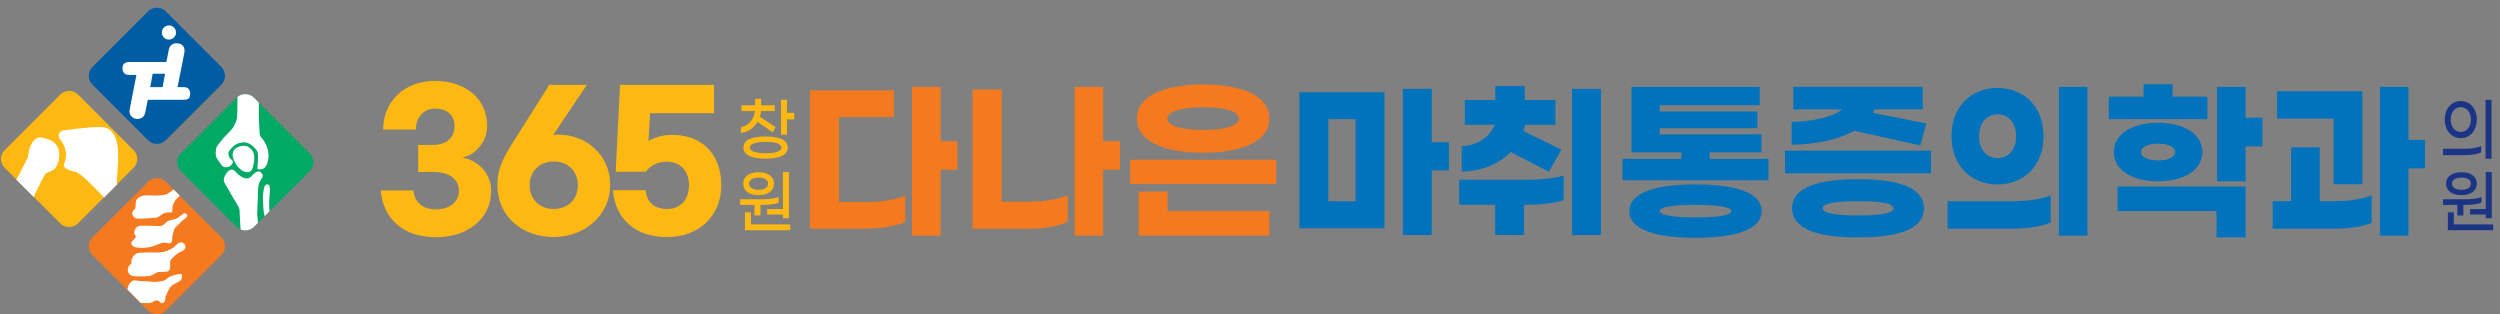 <svg width="318" height="40" viewBox="0 0 318 40" fill="none" xmlns="http://www.w3.org/2000/svg">
<rect x="0" y="0" width="318" height="40" fill="#808080" stroke="none"/>
<g clip-path="url(#clip0_361_1519)">
<path d="M16.999 19.108L9.906 12.016C9.293 11.403 8.294 11.403 7.676 12.016L0.584 19.108C-0.029 19.721 -0.029 20.72 0.584 21.337L2.085 22.838L4.284 25.033L7.676 28.425C8.29 29.038 9.293 29.038 9.906 28.425L13.242 25.089L13.453 24.879L16.999 21.333C17.612 20.72 17.612 19.721 16.999 19.104" fill="#FDB812"/>
<path d="M14.855 23.074C14.846 22.945 14.863 22.821 14.876 22.688C14.932 21.989 14.992 21.29 15.013 20.591C15.052 19.391 15.091 17.852 14.314 16.848C14.091 16.561 13.821 16.39 13.491 16.257C13.268 16.167 12.994 16.167 12.758 16.162C11.849 16.145 10.935 16.244 10.03 16.342C9.589 16.394 9.147 16.45 8.705 16.51C8.461 16.544 8.079 16.544 7.826 16.668C7.766 16.698 7.711 16.733 7.668 16.78C7.603 16.848 7.548 16.921 7.509 17.007C7.393 17.26 7.466 17.517 7.638 17.727C8.148 18.349 8.77 19.451 8.118 20.922C8.007 21.316 8.654 21.685 9.559 21.856C10.309 21.998 12.179 24.034 13.242 25.123L14.867 23.498C14.867 23.357 14.867 23.215 14.859 23.074" fill="white"/>
<path d="M5.841 22.054C6.188 21.822 6.69 21.788 6.969 21.453C7.089 21.312 7.179 21.132 7.273 20.969C7.47 20.634 7.522 20.154 7.543 19.773C7.578 19.121 7.359 18.499 6.836 18.096C6.553 17.878 6.223 17.732 5.88 17.633C5.708 17.586 5.537 17.534 5.361 17.509C5.361 17.509 4.709 17.29 4.173 18.032C4.156 18.058 4.134 18.083 4.121 18.109C4.117 18.118 4.113 18.126 4.104 18.135C4.104 18.135 4.1 18.143 4.096 18.148C3.856 18.529 3.641 19.125 3.538 20.051L2.085 22.868L4.284 25.064C4.893 23.743 5.644 22.186 5.841 22.054Z" fill="white"/>
<path d="M28.165 30.2L21.073 23.108C20.459 22.495 19.46 22.495 18.843 23.108L11.75 30.2C11.137 30.813 11.137 31.816 11.75 32.429L18.843 39.521C19.456 40.134 20.455 40.134 21.073 39.521L28.165 32.429C28.778 31.816 28.778 30.817 28.165 30.2Z" fill="#F4791F"/>
<path d="M21.081 24.742C20.922 24.81 19.97 24.9 19.657 24.875C19.34 24.849 18.405 24.845 18.234 24.879C17.835 24.96 17.646 25.106 17.419 25.334C17.265 25.488 17.247 25.968 17.252 26.251C17.252 26.392 17.2 26.53 17.102 26.633C17.024 26.71 16.943 26.8 16.9 26.856C16.81 26.967 16.806 27.216 16.866 27.366C16.93 27.529 17.174 27.76 17.355 27.807C17.535 27.855 19.524 27.739 19.842 27.696C20.159 27.649 20.429 27.357 20.815 27.151C21.094 27.006 21.548 27.01 21.78 27.027C21.857 27.031 21.922 26.971 21.917 26.894C21.917 26.791 21.917 26.641 21.926 26.474C21.947 26.157 22.016 25.951 22.222 25.612C22.367 25.372 22.693 25.05 22.869 24.883L22.084 24.099C22.02 24.146 21.917 24.232 21.788 24.343C21.729 24.395 21.248 24.682 21.085 24.75" fill="white"/>
<path d="M23.658 27.164C23.487 27.061 23.354 27.164 23.354 27.164C23.354 27.164 22.68 27.649 22.573 27.726C22.445 27.816 22.286 27.876 22.08 27.915C21.879 27.949 21.621 28.017 21.497 28.056C21.27 28.129 21.06 28.339 20.91 28.493C20.755 28.648 20.588 28.716 20.434 28.751C20.279 28.785 18.075 28.635 17.668 28.751C17.273 28.862 17.209 29.132 17.123 29.329C16.973 29.681 17.192 29.925 17.26 30.028C17.26 30.028 17.282 30.238 17.17 30.328C17.016 30.457 16.69 30.762 16.703 30.954C16.716 31.122 16.767 31.186 16.969 31.336C17.175 31.491 17.359 31.491 17.784 31.52C18.169 31.546 18.65 31.503 18.937 31.456C19.229 31.409 19.735 31.233 19.97 31.135C20.206 31.032 20.532 30.929 20.665 30.877C20.802 30.826 21.227 30.912 21.48 30.946C21.733 30.98 21.887 30.809 21.887 30.637C21.887 30.466 21.939 29.904 22.007 29.703C22.076 29.497 22.132 29.188 22.26 28.986C22.32 28.896 22.976 28.279 23.109 28.155C23.268 28 23.753 27.662 23.804 27.559C23.855 27.456 23.821 27.267 23.65 27.169" fill="white"/>
<path d="M23.251 30.89C23.036 30.787 22.899 30.834 22.753 30.89C22.608 30.946 22.196 31.37 22.076 31.473C21.969 31.563 21.364 31.898 20.944 32.001C20.523 32.104 20.151 32.147 19.722 32.112C19.293 32.078 17.946 32.125 17.642 32.159C17.337 32.194 17.007 32.477 16.849 32.725C16.69 32.974 16.729 33.218 16.711 33.51C16.707 33.591 16.69 33.557 16.566 33.656C16.441 33.759 16.386 33.789 16.283 34.089C16.18 34.393 16.3 34.629 16.386 34.77C16.578 35.079 16.759 35.036 16.917 35.101C17.222 35.225 18.873 35.135 19.031 35.101C19.19 35.066 19.666 34.852 19.777 34.77C19.889 34.689 20.069 34.603 20.215 34.59C20.361 34.578 20.918 34.599 21.158 34.556C21.394 34.509 21.553 34.522 21.634 34.046C21.711 33.57 21.566 33.446 21.681 33.171C21.793 32.897 21.934 32.845 22.235 32.532C22.449 32.309 22.71 32.151 23.174 31.932C23.637 31.718 23.598 31.491 23.564 31.276C23.534 31.083 23.47 30.993 23.255 30.89" fill="white"/>
<path d="M18.907 38.548C19.499 38.531 19.387 38.295 19.85 38.231C20.391 38.158 20.348 38.685 20.716 38.544C21.12 38.389 20.978 37.845 21.107 37.617C21.235 37.386 21.403 36.841 21.651 36.537C21.896 36.233 22.187 36.138 22.693 35.855C23.204 35.577 23.092 35.439 23.152 35.105C23.212 34.775 22.963 34.865 22.762 34.873C22.56 34.882 22.209 35.002 21.87 35.079C21.531 35.156 21.506 35.268 21.261 35.444C21.017 35.624 20.871 35.752 20.172 35.825C19.473 35.902 19.61 35.834 18.808 35.8C18.011 35.765 17.732 35.739 17.273 35.671C16.814 35.602 16.703 35.868 16.501 36.035C16.351 36.16 16.261 36.558 16.21 36.833L17.908 38.535C18.62 38.561 18.32 38.552 18.911 38.535" fill="white"/>
<path d="M28.165 8.53L22.848 3.214C22.848 3.214 22.856 3.205 22.861 3.201L22.076 2.416C22.076 2.416 22.067 2.425 22.063 2.425L21.073 1.434C20.459 0.821 19.46 0.821 18.843 1.434L11.75 8.526C11.137 9.139 11.137 10.143 11.75 10.756L18.843 17.847C19.456 18.46 20.455 18.46 21.073 17.847L28.165 10.756C28.778 10.143 28.778 9.144 28.165 8.526" fill="#005DA4"/>
<path d="M21.458 6.369C21.523 6.026 21.669 5.791 21.896 5.653C22.123 5.521 22.372 5.473 22.638 5.521C22.912 5.538 23.131 5.653 23.294 5.864C23.457 6.074 23.508 6.352 23.452 6.695L23.221 7.883L22.891 9.529L22.586 11.082H23.328C23.658 11.082 23.886 11.163 24.01 11.33C24.13 11.497 24.194 11.699 24.194 11.931C24.194 12.029 24.186 12.128 24.164 12.222C24.143 12.316 24.104 12.398 24.044 12.471C23.984 12.544 23.898 12.599 23.782 12.638C23.671 12.677 23.521 12.698 23.332 12.698H18.8L18.482 14.293C18.41 14.627 18.259 14.859 18.041 14.988C17.818 15.116 17.573 15.159 17.303 15.116C17.037 15.069 16.819 14.94 16.651 14.726C16.484 14.512 16.433 14.233 16.501 13.89L16.733 12.702L17.05 11.082L17.355 9.529H16.467C16.128 9.529 15.892 9.448 15.768 9.281C15.644 9.114 15.579 8.925 15.579 8.706C15.579 8.608 15.588 8.509 15.609 8.41C15.631 8.312 15.674 8.222 15.738 8.149C15.802 8.072 15.892 8.007 16.012 7.96C16.128 7.909 16.283 7.887 16.467 7.887H21.158L21.463 6.374L21.458 6.369ZM19.113 11.082H20.686L20.991 9.379H19.417L19.113 11.082Z" fill="white"/>
<path d="M21.488 5.036C21.986 5.036 22.389 4.633 22.389 4.136C22.389 3.638 21.986 3.235 21.488 3.235C20.991 3.235 20.588 3.638 20.588 4.136C20.588 4.633 20.991 5.036 21.488 5.036Z" fill="white"/>
<path d="M39.409 19.528L32.316 12.436C31.703 11.823 30.704 11.823 30.086 12.436L22.994 19.528C22.38 20.141 22.38 21.14 22.994 21.758L30.086 28.849C30.699 29.462 31.698 29.462 32.316 28.849L39.409 21.758C40.022 21.145 40.022 20.145 39.409 19.528Z" fill="#00A964"/>
<path d="M29.456 16.484C29.096 16.87 28.461 17.496 28.225 17.804C28.058 18.023 27.616 18.555 27.543 18.726C27.457 18.924 27.32 19.73 27.612 20.188C27.796 20.476 28.182 21.042 28.345 21.166C28.59 21.359 28.988 21.256 29.108 21.217C29.229 21.183 29.456 20.982 29.541 20.836C29.623 20.69 29.662 20.523 29.541 20.381C29.422 20.235 29.293 20.248 29.181 20.008C29.074 19.768 29.023 19.579 29.083 19.339C29.143 19.099 29.726 18.555 29.837 18.473C30.009 18.353 31.064 17.727 31.969 18.448C32.848 19.151 32.762 19.404 32.805 19.588C32.856 19.798 32.792 20.72 32.77 20.943C32.758 21.072 32.745 21.385 32.745 21.385C32.745 21.385 32.711 21.552 32.959 21.552C33.208 21.552 33.474 21.492 33.581 21.419C33.688 21.346 33.958 20.947 34.01 20.771C34.074 20.557 34.164 20.064 34.16 19.858C34.16 19.742 34.151 19.399 34.07 19.069C34.027 18.885 33.928 18.478 33.517 17.834C33.371 17.607 33.139 17.479 33.066 17.191C32.993 16.904 32.993 16.012 32.946 15.481C32.921 15.18 32.925 14.079 32.929 13.054L32.312 12.436C31.737 11.862 30.824 11.823 30.206 12.325C30.206 12.912 30.189 14.842 30.146 15.043C30.099 15.283 29.812 16.098 29.451 16.48" fill="white"/>
<path d="M31.386 18.598C30.931 18.443 30.331 18.598 29.915 18.924C29.662 19.121 29.589 19.472 29.589 19.665C29.589 19.927 29.666 20.184 29.726 20.313C29.807 20.484 30.022 20.926 30.129 21.067C30.129 21.067 30.511 21.53 30.811 21.71C31.004 21.826 31.523 22.066 31.904 21.753C32.264 21.457 32.329 20.364 32.342 20.197C32.385 19.79 32.252 19.404 32.14 19.224C31.922 18.872 31.6 18.666 31.386 18.593" fill="white"/>
<path d="M34.246 25.595C34.254 25.029 34.434 23.867 34.246 23.588C34.057 23.31 33.791 23.511 33.684 23.644C33.564 23.794 33.427 24.802 33.435 25.119C33.444 25.436 33.499 26.71 33.56 27.044C33.581 27.151 33.62 27.319 33.663 27.499L34.267 26.894C34.246 26.495 34.233 26.11 34.237 25.599" fill="white"/>
<path d="M32.792 25.342C32.826 25.02 32.74 23.67 33.023 23.147C33.311 22.624 33.542 22.392 33.384 22.178C33.221 21.963 33.114 21.693 32.702 21.848C32.29 21.998 32.076 22.358 31.969 22.431C31.861 22.504 31.626 22.864 30.991 22.611C30.356 22.358 30.12 21.976 29.962 21.848C29.829 21.736 29.404 21.174 28.795 22.053C28.186 22.932 28.585 23.245 28.692 23.473C28.783 23.666 30.12 25.955 30.249 26.152C30.373 26.35 30.481 26.521 30.481 26.911C30.481 27.156 30.549 28.331 30.601 29.188C31.171 29.424 31.853 29.308 32.316 28.845L32.822 28.339C32.766 27.837 32.719 27.4 32.719 27.302C32.719 27.049 32.753 25.664 32.792 25.342Z" fill="white"/>
<path d="M110.403 25.698C112.144 25.698 114.035 25.389 115.154 24.858V28.202C114.035 28.777 111.908 29.09 110.146 29.09H103.031V11.498H113.713V14.889H106.728V25.702H110.403V25.698ZM121.792 21.599H119.644V29.973H116.012V11.056H119.644V17.968H121.792V21.599Z" fill="#F4791F"/>
<path d="M131.076 25.655C132.817 25.655 134.708 25.346 135.827 24.815V28.206C134.708 28.781 132.731 29.094 130.969 29.094H123.705V11.386H127.422V25.655H131.076ZM142.465 21.599H140.317V29.973H136.685V11.056H140.317V17.968H142.465V21.599Z" fill="#F4791F"/>
<path d="M162.323 23.396H143.756V20.317H162.323V23.396ZM161.466 15.086C161.466 18.032 157.877 19.43 153.04 19.43C148.203 19.43 144.613 18.032 144.613 15.086C144.613 12.141 148.203 10.743 153.04 10.743C157.877 10.743 161.466 12.141 161.466 15.086ZM148.529 26.851H161.466V29.977H144.832V24.373H148.529V26.856V26.851ZM148.486 15.086C148.486 16.017 150.291 16.527 153.04 16.527C155.788 16.527 157.594 16.017 157.594 15.086C157.594 14.156 155.788 13.646 153.04 13.646C150.291 13.646 148.486 14.177 148.486 15.086Z" fill="#F4791F"/>
<path d="M224.952 20.206V22.933H206.384V20.206H213.863V19.387H207.525V11.056H223.837V13.384H211.114V14.182H223.537V16.308H211.114V17.084H224.051V19.387H217.473V20.206H224.952ZM224.073 26.851C224.073 29.265 220.612 30.243 215.668 30.243C210.724 30.243 207.263 29.27 207.263 26.851C207.263 24.433 210.724 23.46 215.668 23.46C220.612 23.46 224.073 24.433 224.073 26.851ZM220.226 26.851C220.226 26.298 218.356 26.054 215.672 26.054C212.988 26.054 211.118 26.298 211.118 26.851C211.118 27.404 212.988 27.649 215.672 27.649C218.356 27.649 220.226 27.426 220.226 26.851Z" fill="#0073BC"/>
<path d="M245.625 19.164V22.045H227.057V19.164H245.625ZM235.848 16.638C233.828 17.77 230.946 18.366 227.898 18.409V15.507C230.453 15.464 233.206 14.885 234.343 13.912H228.112V11.052H244.574V13.912H238.408C238.365 14.066 238.301 14.199 238.236 14.353L245.029 15.704L244.257 18.495L235.852 16.634L235.848 16.638ZM244.724 26.496C244.724 29.223 241.285 30.196 236.341 30.196C231.397 30.196 227.958 29.223 227.958 26.496C227.958 23.769 231.397 22.795 236.341 22.795C241.285 22.795 244.724 23.769 244.724 26.496ZM240.856 26.496C240.856 25.831 239.008 25.587 236.345 25.587C233.682 25.587 231.834 25.831 231.834 26.496C231.834 27.16 233.682 27.404 236.345 27.404C239.008 27.404 240.856 27.182 240.856 26.496Z" fill="#0073BC"/>
<path d="M255.942 29.09H247.734V25.591H256.096C257.794 25.591 259.707 25.368 260.847 24.836V28.292C259.707 28.824 257.773 29.09 255.946 29.09H255.942ZM259.938 17.324C259.938 21.025 257.49 23.46 254.094 23.46C250.697 23.46 248.228 21.025 248.228 17.324C248.228 13.624 250.676 11.189 254.094 11.189C257.511 11.189 259.938 13.624 259.938 17.324ZM251.731 17.324C251.731 18.941 252.631 20.116 254.094 20.116C255.556 20.116 256.456 18.941 256.456 17.324C256.456 15.708 255.534 14.533 254.094 14.533C252.653 14.533 251.731 15.729 251.731 17.324ZM265.526 29.973H261.894V11.056H265.526V29.977V29.973Z" fill="#0073BC"/>
<path d="M280.783 15.155H268.232V12.295H272.657V10.721H276.353V12.295H280.779V15.155H280.783ZM268.879 19.34C268.879 16.904 271.456 15.618 274.51 15.618C277.563 15.618 280.14 16.904 280.14 19.34C280.14 21.775 277.563 23.061 274.51 23.061C271.456 23.061 268.879 21.796 268.879 19.34ZM269.351 23.726H285.642V30.196H281.945V26.851H269.351V23.726ZM272.34 19.34C272.34 19.983 273.197 20.403 274.51 20.403C275.822 20.403 276.679 19.983 276.679 19.34C276.679 18.696 275.822 18.276 274.51 18.276C273.197 18.276 272.34 18.696 272.34 19.34ZM287.79 18.611H285.642V23.065H282.009V11.056H285.642V14.979H287.79V18.611Z" fill="#0073BC"/>
<path d="M296.924 25.587C298.622 25.587 300.534 25.364 301.675 24.832V28.331C300.534 28.862 298.686 29.085 296.859 29.085H289.081V25.587H291.422V18.739H295.075V25.587H296.924ZM296.838 15.086H289.638V11.609H300.491V23.439H296.838V15.086ZM308.463 21.423H306.357V29.973H302.725V11.056H306.357V17.792H308.463V21.423Z" fill="#0073BC"/>
<path d="M310.753 18.919H313.446C314.346 18.919 315.157 18.803 315.603 18.568V19.374C315.165 19.601 314.346 19.734 313.399 19.734H310.753V18.919ZM310.976 15.21C310.976 13.817 311.825 12.852 313.013 12.852C314.2 12.852 315.049 13.817 315.049 15.21C315.049 16.604 314.192 17.569 313.013 17.569C311.833 17.569 310.976 16.604 310.976 15.21ZM314.299 15.21C314.299 14.319 313.789 13.633 313.013 13.633C312.236 13.633 311.726 14.314 311.726 15.21C311.726 16.107 312.228 16.78 313.013 16.78C313.797 16.78 314.299 16.107 314.299 15.21ZM316.16 12.698H316.923V20.18H316.16V12.698Z" fill="#1B3486"/>
<path d="M312.575 26.067H310.757V25.346H313.48C314.381 25.346 315.182 25.269 315.637 25.051V25.771C315.221 25.981 314.393 26.067 313.454 26.067H313.339V27.409H312.575V26.067ZM311.147 23.361C311.147 22.422 311.958 21.908 313.098 21.908C314.239 21.908 315.049 22.427 315.049 23.361C315.049 24.296 314.248 24.823 313.098 24.823C311.949 24.823 311.147 24.305 311.147 23.361ZM317.125 28.541V29.278H311.366V27.01H312.129V28.545H317.125V28.541ZM311.893 23.361C311.893 23.88 312.404 24.142 313.098 24.142C313.793 24.142 314.303 23.88 314.303 23.361C314.303 22.843 313.793 22.59 313.098 22.59C312.404 22.59 311.893 22.843 311.893 23.361ZM316.19 26.585V21.891H316.953V27.752H316.19V27.289H314.192V26.59H316.19V26.585Z" fill="#1B3486"/>
<path d="M94.241 16.921V16.167C95.244 15.999 95.883 15.193 96.038 14.126H94.309V13.397H96.05V12.565H96.822V13.397H98.542V14.126H96.814C96.784 14.37 96.728 14.614 96.651 14.846L98.658 16.171L98.293 16.827L96.351 15.511C95.896 16.274 95.154 16.805 94.237 16.921H94.241ZM100.206 18.769C100.206 19.811 98.962 20.18 97.384 20.18C95.806 20.18 94.562 19.811 94.562 18.769C94.562 17.727 95.81 17.359 97.384 17.359C98.958 17.359 100.206 17.727 100.206 18.769ZM99.4 18.769C99.4 18.25 98.512 18.049 97.388 18.049C96.265 18.049 95.377 18.25 95.377 18.769C95.377 19.288 96.265 19.489 97.388 19.489C98.512 19.489 99.4 19.288 99.4 18.769ZM101.033 14.353V15.185H100.107V17.14H99.344V12.698H100.107V14.353H101.033Z" fill="#FDB812"/>
<path d="M95.965 26.067H94.147V25.346H96.869C97.77 25.346 98.572 25.269 99.031 25.051V25.771C98.615 25.981 97.787 26.067 96.848 26.067H96.732V27.409H95.969V26.067H95.965ZM94.541 23.361C94.541 22.422 95.351 21.908 96.492 21.908C97.633 21.908 98.443 22.427 98.443 23.361C98.443 24.296 97.641 24.823 96.492 24.823C95.343 24.823 94.541 24.305 94.541 23.361ZM100.514 28.541V29.278H94.755V27.01H95.519V28.545H100.514V28.541ZM95.287 23.361C95.287 23.88 95.797 24.142 96.492 24.142C97.187 24.142 97.697 23.88 97.697 23.361C97.697 22.843 97.187 22.59 96.492 22.59C95.797 22.59 95.287 22.843 95.287 23.361ZM99.584 26.585V21.891H100.347V27.752H99.584V27.289H97.586V26.59H99.584V26.585Z" fill="#FDB812"/>
<path d="M165.282 11.738H176.11V29.029H165.282V11.738ZM168.966 25.608H172.431V15.155H168.966V25.608ZM184.3 21.668H182.122V29.9H178.442V11.3H182.122V18.096H184.3V21.668Z" fill="#0073BC"/>
<path d="M194.077 22.864C195.797 22.864 197.735 22.71 198.893 22.319V25.454C197.696 25.891 195.779 26.041 193.863 26.041V29.896H190.183V26.041H185.608V22.86H194.081L194.077 22.864ZM185.93 21.818V18.615C187.975 18.508 189.523 17.372 190.132 15.871H186.32V12.711H190.196V10.949H193.944V12.711H197.842V15.871H193.987C193.944 16.154 193.88 16.415 193.79 16.677L198.605 19.031L197.014 21.839L192.156 19.335C190.698 20.814 188.541 21.775 185.925 21.818H185.93ZM203.64 11.3V29.9H199.96V11.3H203.64Z" fill="#0073BC"/>
<path d="M61.968 15.974C61.968 18.156 60.365 19.755 58.787 20.034C60.528 20.313 62.479 21.822 62.479 24.257C62.479 27.902 59.391 30.178 55.468 30.178C51.312 30.178 48.735 27.859 48.435 24.215H52.59C52.753 25.724 53.705 26.628 55.468 26.628C57.23 26.628 58.371 25.677 58.371 24.283C58.371 22.705 57.046 21.869 55.073 21.869H53.191V18.435H55.073C56.793 18.435 57.813 17.504 57.813 16.068C57.813 14.632 56.883 13.817 55.305 13.817C53.727 13.817 52.89 15.142 52.89 16.488H48.735C48.735 12.891 51.45 10.288 55.33 10.288C59.211 10.288 61.968 12.586 61.968 15.974Z" fill="#FDB812"/>
<path d="M63.268 23.541C63.268 21.706 63.872 20.291 64.987 18.529L69.863 10.799H74.644L70.347 17.204C70.463 17.157 70.673 17.11 70.883 17.11C74.576 17.11 77.616 19.687 77.616 23.516C77.616 27.344 74.412 30.153 70.442 30.153C66.471 30.153 63.268 27.576 63.268 23.537V23.541ZM73.508 23.563C73.508 21.869 72.324 20.544 70.442 20.544C68.559 20.544 67.376 21.869 67.376 23.563C67.376 25.256 68.559 26.581 70.442 26.581C72.324 26.581 73.508 25.256 73.508 23.563Z" fill="#FDB812"/>
<path d="M77.963 24.189H82.118C82.281 25.698 83.139 26.581 84.88 26.581C86.621 26.581 87.641 25.303 87.641 23.563C87.641 21.822 86.621 20.57 84.811 20.57C83.486 20.57 82.654 21.149 82.14 21.848H78.311L78.868 10.799H90.823V14.396H82.697L82.487 17.946C83.302 17.457 84.322 17.157 85.527 17.157C89.241 17.157 91.749 19.55 91.749 23.563C91.749 27.576 88.778 30.157 84.88 30.157C80.772 30.157 78.263 27.837 77.963 24.193V24.189Z" fill="#FDB812"/>
</g>
<defs>
<clipPath id="clip0_361_1519">
<rect width="317" height="39" fill="white" transform="translate(0.125 0.98)"/>
</clipPath>
</defs>
</svg>
